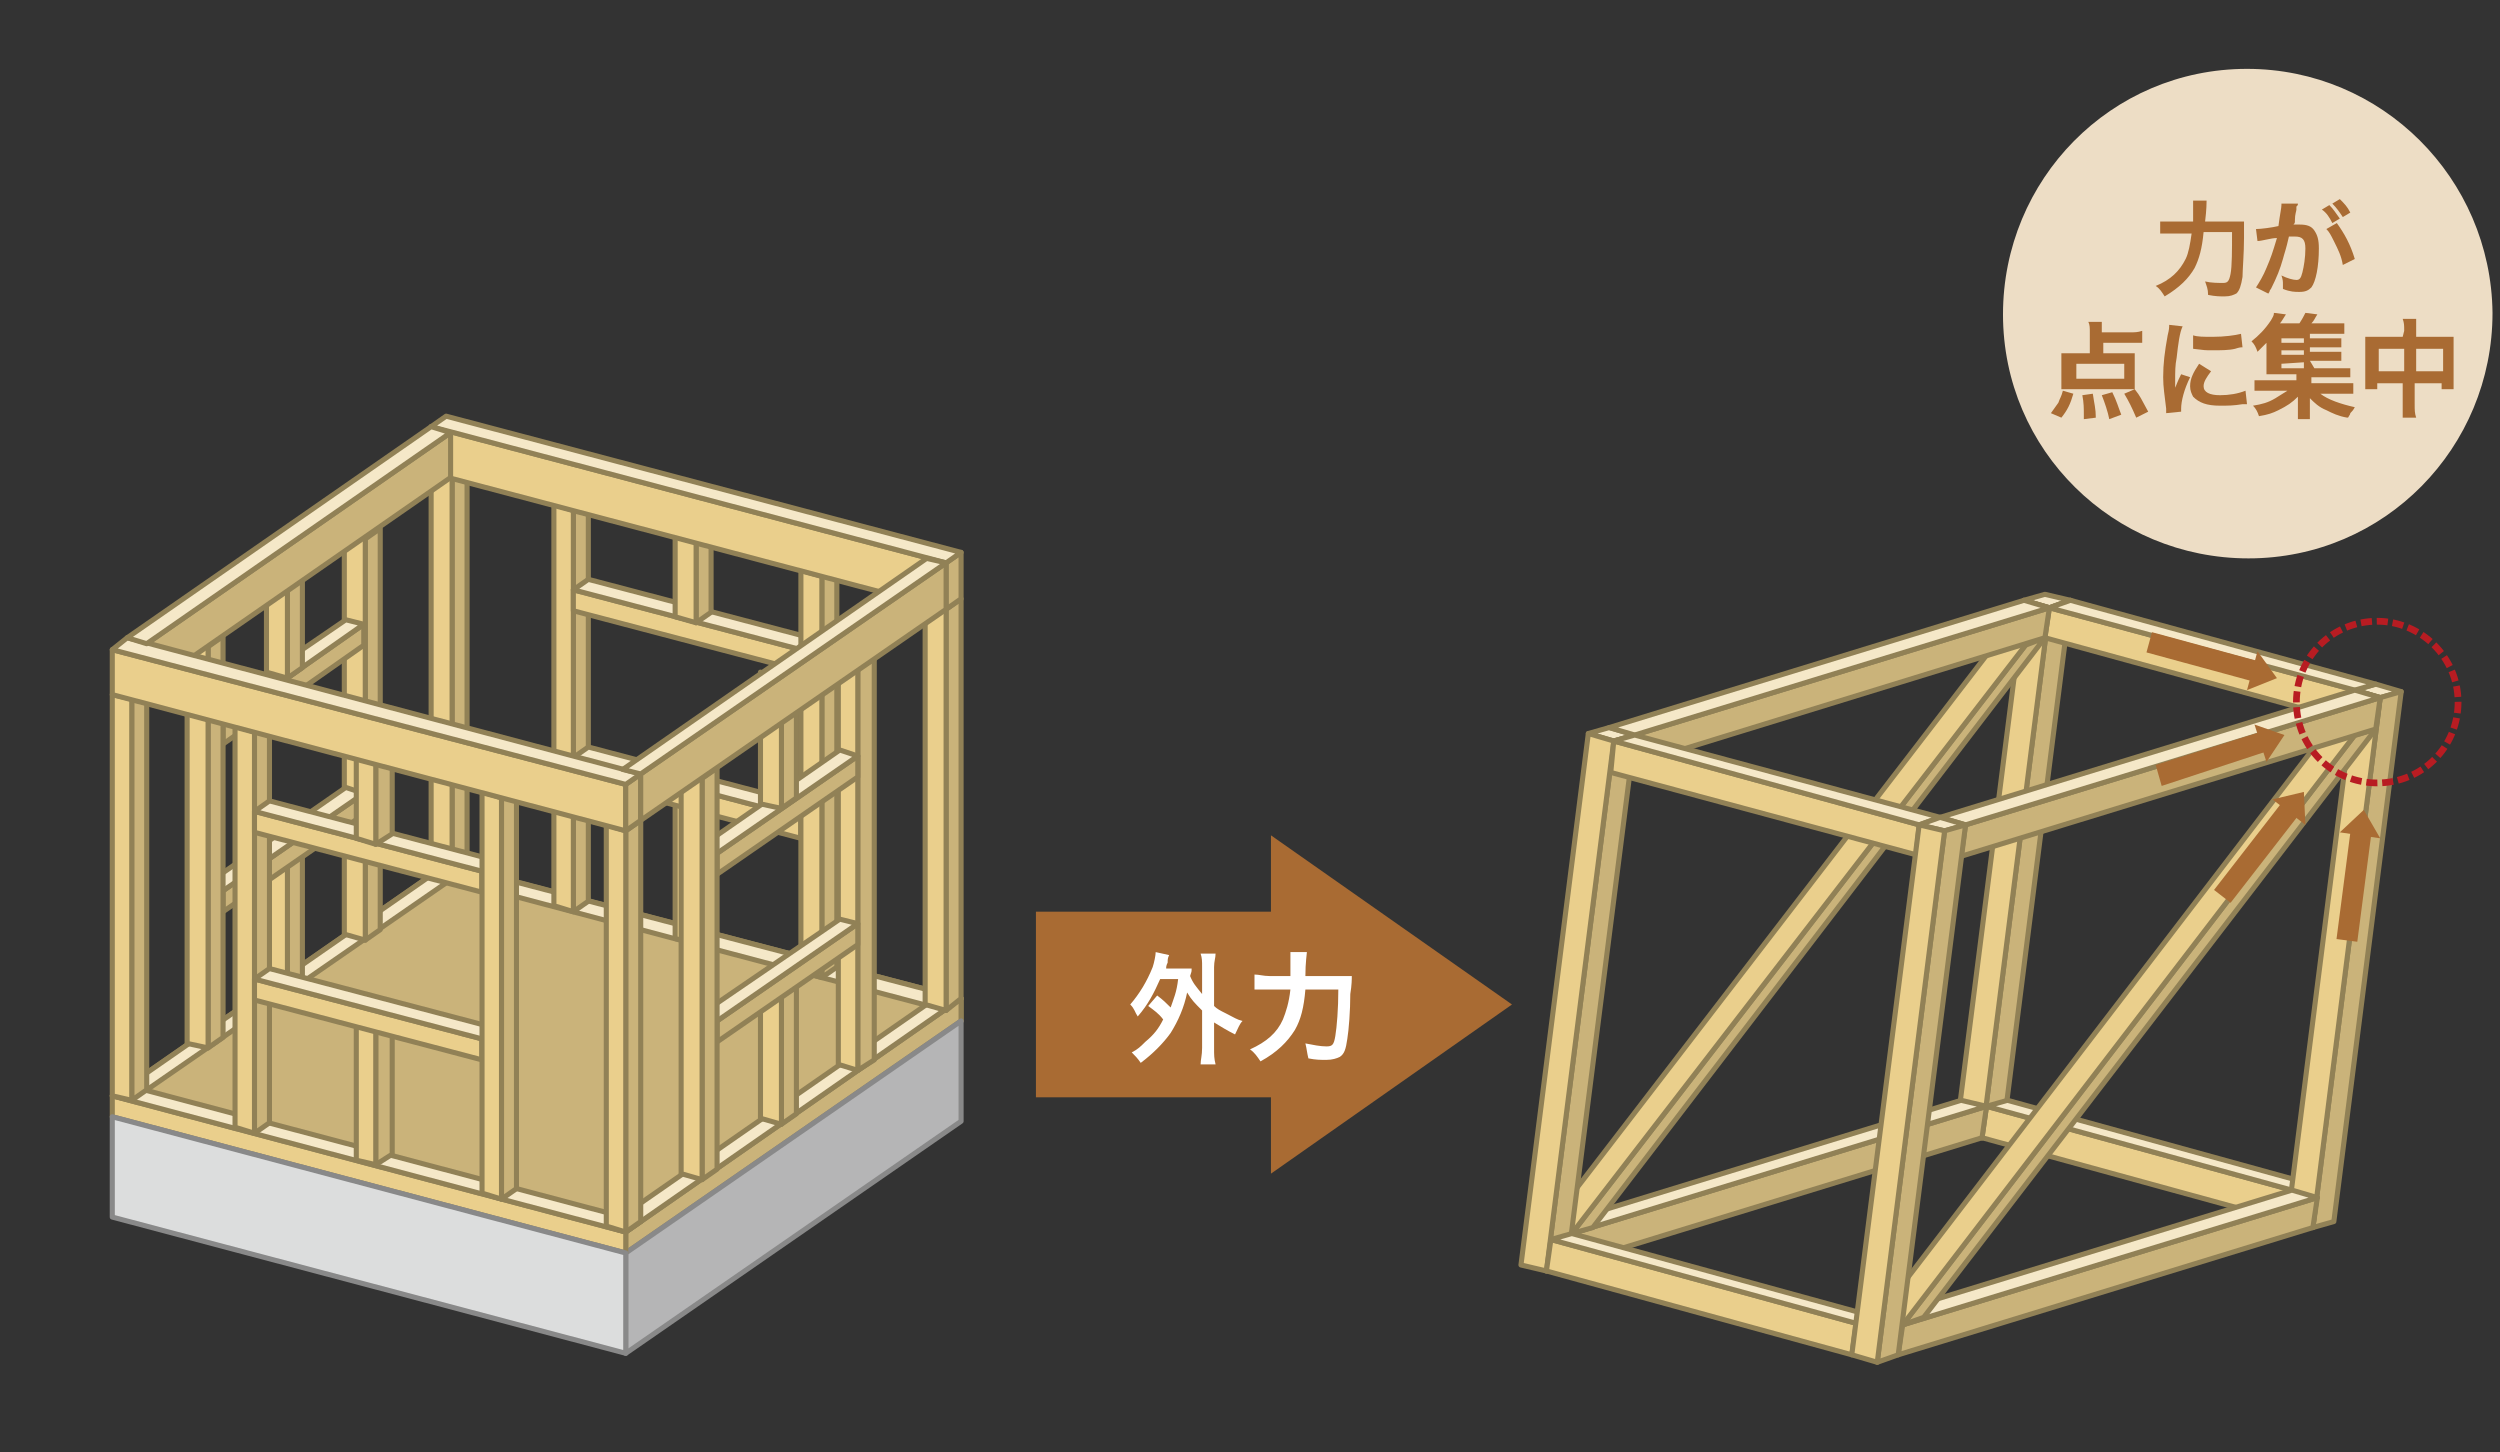 <?xml version="1.0" encoding="utf-8"?>
<!-- Generator: Adobe Illustrator 26.3.1, SVG Export Plug-In . SVG Version: 6.00 Build 0)  -->
<svg version="1.1" id="_イヤー_2" xmlns="http://www.w3.org/2000/svg" xmlns:xlink="http://www.w3.org/1999/xlink" x="0px"
	 y="0px" viewBox="0 0 167 97" style="enable-background:new 0 0 167 97;" xml:space="preserve">
<rect x="0" y="0" width="167" height="97" fill="#333333" stroke="none"/>
<style type="text/css">
	.st0{fill:#CAB37A;stroke:#918156;stroke-width:0.34;stroke-linecap:round;stroke-linejoin:round;stroke-miterlimit:4;}
	.st1{fill:#F5E8C8;stroke:#918156;stroke-width:0.34;stroke-linecap:round;stroke-linejoin:round;stroke-miterlimit:4;}
	.st2{fill:#EACF8C;stroke:#918156;stroke-width:0.34;stroke-linecap:round;stroke-linejoin:round;stroke-miterlimit:4;}
	.st3{fill:#B5B5B6;stroke:#898989;stroke-width:0.34;stroke-linecap:round;stroke-linejoin:round;stroke-miterlimit:4;}
	.st4{fill:#DCDDDD;stroke:#898989;stroke-width:0.34;stroke-linecap:round;stroke-linejoin:round;stroke-miterlimit:4;}
	.st5{fill:#A96B33;}
	.st6{fill:none;stroke:#B81C22;stroke-width:0.45;stroke-miterlimit:4;stroke-dasharray:0,0,0.74,0.32;}
	.st7{fill:#EDDDC5;}
	.st8{fill:#FFFFFF;}
	.st9{fill:none;}
</style>
<g id="_イヤー_3">
	<g>
		<polygon class="st0" points="41.8,82.3 7.6,73.2 29.9,57.7 64.2,66.7 		"/>
		<g>
			<polygon class="st0" points="63.2,68.9 64.2,68.2 64.2,66.7 63.2,67.5 			"/>
			<polygon class="st1" points="64.2,66.7 29.8,57.7 28.8,58.4 63.2,67.5 			"/>
		</g>
		<polygon class="st1" points="8.8,73.5 7.6,73.2 28.9,58.4 30.2,58.7 		"/>
		<g>
			<g>
				<polygon class="st0" points="38.3,60.9 39.3,60.2 39.3,33.4 38.3,34.1 				"/>
				<polygon class="st2" points="38.3,60.9 37,60.5 37,33.7 38.3,34.1 				"/>
			</g>
			<g>
				<polygon class="st0" points="46.5,63 47.5,62.3 47.5,53 46.5,53.7 				"/>
				<polygon class="st2" points="46.5,63 45.1,62.7 45.1,53.4 46.5,53.7 				"/>
			</g>
			<g>
				<polygon class="st2" points="53.5,44.8 38.3,40.8 38.3,39.4 53.5,43.4 				"/>
				<polygon class="st0" points="53.5,44.8 54.5,44.1 54.5,42.7 53.5,43.4 				"/>
				<polygon class="st1" points="54.5,42.7 39.3,38.7 38.3,39.4 53.5,43.4 				"/>
			</g>
			<g>
				<polygon class="st2" points="53.5,56 38.3,52 38.3,50.6 53.5,54.6 				"/>
				<polygon class="st0" points="53.5,56 54.5,55.3 54.5,53.9 53.5,54.6 				"/>
				<polygon class="st1" points="54.5,53.9 39.3,49.9 38.3,50.6 53.5,54.6 				"/>
			</g>
			<g>
				<polygon class="st0" points="30.2,58.7 31.2,58 31.2,31.2 30.2,31.9 				"/>
				<polygon class="st2" points="30.2,58.7 28.8,58.4 28.8,31.6 30.2,31.9 				"/>
			</g>
			<g>
				<polygon class="st0" points="54.9,65.3 55.9,64.6 55.9,37.8 54.9,38.5 				"/>
				<polygon class="st2" points="54.9,65.3 53.5,64.9 53.5,38.1 54.9,38.5 				"/>
			</g>
			<g>
				<polygon class="st0" points="46.5,41.6 47.5,40.9 47.5,35 46.5,35.7 				"/>
				<polygon class="st2" points="46.5,41.6 45.1,41.2 45.1,35.4 46.5,35.7 				"/>
			</g>
		</g>
		<g>
			<g>
				<polygon class="st0" points="24.4,62.8 25.4,62.1 25.4,35.3 24.4,36 				"/>
				<polygon class="st2" points="24.4,62.8 23,62.4 23,35.6 24.4,36 				"/>
			</g>
			<g>
				<polygon class="st0" points="19.2,66.4 20.2,65.7 20.2,56.9 19.2,57.6 				"/>
				<polygon class="st2" points="19.2,66.4 17.8,66 17.8,57.3 19.2,57.6 				"/>
			</g>
			<g>
				<polygon class="st0" points="14.9,60.9 24.3,54.4 24.3,53 14.9,59.5 				"/>
				<polygon class="st1" points="14.9,59.5 13.6,59.2 23.1,52.6 24.3,53 				"/>
			</g>
			<g>
				<polygon class="st0" points="14.9,49.7 24.3,43.1 24.3,41.7 14.9,48.3 				"/>
				<polygon class="st1" points="14.9,48.3 13.6,47.9 23.1,41.4 24.3,41.7 				"/>
			</g>
			<g>
				<polygon class="st0" points="13.9,70 14.9,69.3 14.9,42.5 13.9,43.2 				"/>
				<polygon class="st2" points="13.9,70 12.5,69.7 12.5,42.9 13.9,43.2 				"/>
			</g>
			<g>
				<polygon class="st0" points="19.2,45.3 20.2,44.6 20.2,35.9 19.2,36.6 				"/>
				<polygon class="st2" points="19.2,45.3 17.8,44.9 17.8,36.2 19.2,36.6 				"/>
			</g>
		</g>
		<g>
			<polygon class="st0" points="41.8,83.7 64.2,68.2 64.2,66.7 41.8,82.3 			"/>
			<polygon class="st3" points="41.8,90.4 64.2,74.9 64.2,68.2 41.8,83.7 			"/>
			<polygon class="st1" points="42.8,81.6 41.6,81.2 62.9,66.4 64.2,66.7 			"/>
		</g>
		<g>
			<polygon class="st0" points="57.3,71.5 58.4,70.8 58.4,44 57.3,44.7 			"/>
			<polygon class="st2" points="57.3,71.5 56,71.1 56,44.3 57.3,44.7 			"/>
		</g>
		<g>
			<polygon class="st0" points="52.2,75.1 53.2,74.4 53.2,65.6 52.2,66.3 			"/>
			<polygon class="st2" points="52.2,75.1 50.8,74.7 50.8,66 52.2,66.3 			"/>
		</g>
		<g>
			<polygon class="st2" points="41.8,83.7 7.5,74.6 7.5,73.2 41.8,82.3 			"/>
			<polygon class="st4" points="41.8,90.4 7.5,81.3 7.5,74.6 41.8,83.7 			"/>
			<polygon class="st1" points="42.8,81.6 8.5,72.5 7.5,73.2 41.8,82.3 			"/>
		</g>
		<g>
			<polygon class="st0" points="17,75.7 18,75 18,48.2 17,48.9 			"/>
			<polygon class="st2" points="17,75.7 15.7,75.3 15.7,48.5 17,48.9 			"/>
		</g>
		<g>
			<polygon class="st0" points="25.1,77.8 26.2,77.1 26.2,67.8 25.1,68.5 			"/>
			<polygon class="st2" points="25.1,77.8 23.8,77.5 23.8,68.2 25.1,68.5 			"/>
		</g>
		<g>
			<polygon class="st2" points="32.2,59.6 17,55.6 17,54.2 32.2,58.2 			"/>
			<polygon class="st0" points="32.2,59.6 33.2,58.9 33.2,57.5 32.2,58.2 			"/>
			<polygon class="st1" points="33.2,57.5 18,53.5 17,54.2 32.2,58.2 			"/>
		</g>
		<g>
			<polygon class="st2" points="32.2,70.8 17,66.8 17,65.4 32.2,69.4 			"/>
			<polygon class="st0" points="32.2,70.8 33.2,70.1 33.2,68.7 32.2,69.4 			"/>
			<polygon class="st1" points="33.2,68.7 18,64.7 17,65.4 32.2,69.4 			"/>
		</g>
		<g>
			<polygon class="st0" points="47.9,69.6 57.3,63.1 57.3,61.7 47.9,68.2 			"/>
			<polygon class="st1" points="47.9,68.2 46.6,67.9 56.1,61.4 57.3,61.7 			"/>
		</g>
		<g>
			<polygon class="st0" points="47.9,58.4 57.3,51.9 57.3,50.5 47.9,57 			"/>
			<polygon class="st1" points="47.9,57 46.6,56.7 56.1,50.1 57.3,50.5 			"/>
		</g>
		<g>
			<polygon class="st0" points="8.8,73.5 9.8,72.8 9.8,46 8.8,46.7 			"/>
			<polygon class="st2" points="8.8,73.5 7.5,73.2 7.5,46.4 8.8,46.7 			"/>
		</g>
		<g>
			<polygon class="st0" points="33.5,80.1 34.5,79.4 34.5,52.6 33.5,53.3 			"/>
			<polygon class="st2" points="33.5,80.1 32.2,79.7 32.2,52.9 33.5,53.3 			"/>
		</g>
		<g>
			<polygon class="st0" points="63.2,67.5 64.2,66.7 64.2,40 63.2,40.7 			"/>
			<polygon class="st2" points="63.2,67.5 61.8,67.1 61.8,40.3 63.2,40.7 			"/>
		</g>
		<g>
			<polygon class="st0" points="41.8,82.3 42.8,81.6 42.8,54.8 41.8,55.5 			"/>
			<polygon class="st2" points="41.8,82.3 40.5,81.9 40.5,55.1 41.8,55.5 			"/>
		</g>
		<g>
			<polygon class="st0" points="46.9,78.8 47.9,78.1 47.9,51.3 46.9,52 			"/>
			<polygon class="st2" points="46.9,78.8 45.5,78.4 45.5,51.6 46.9,52 			"/>
		</g>
		<g>
			<polygon class="st2" points="63.2,40.7 28.8,31.6 28.8,28.5 63.2,37.6 			"/>
			<polygon class="st0" points="63.2,40.7 64.2,40 64.2,36.9 63.2,37.6 			"/>
			<polygon class="st1" points="64.2,36.9 29.8,27.8 28.8,28.5 63.2,37.6 			"/>
		</g>
		<polygon class="st0" points="9.8,46 30.1,31.9 30.1,28.9 9.8,43 		"/>
		<g>
			<polygon class="st0" points="25.1,56.4 26.2,55.7 26.2,49.9 25.1,50.6 			"/>
			<polygon class="st2" points="25.1,56.4 23.8,56 23.8,50.2 25.1,50.6 			"/>
		</g>
		<g>
			<polygon class="st2" points="41.8,55.5 7.5,46.4 7.5,43.4 41.8,52.4 			"/>
			<polygon class="st0" points="41.8,55.5 42.8,54.8 42.8,51.7 41.8,52.4 			"/>
			<polygon class="st1" points="42.8,51.7 8.5,42.6 7.5,43.4 41.8,52.4 			"/>
		</g>
		<polygon class="st1" points="9.8,43 8.5,42.6 28.8,28.5 30.1,28.9 		"/>
		<g>
			<polygon class="st0" points="52.2,54 53.2,53.3 53.2,44.6 52.2,45.3 			"/>
			<polygon class="st2" points="52.2,54 50.8,53.7 50.8,44.9 52.2,45.3 			"/>
		</g>
		<polygon class="st0" points="42.8,54.8 63.2,40.7 63.2,37.6 42.8,51.7 		"/>
		<polygon class="st1" points="42.8,51.7 41.6,51.4 61.9,37.3 63.2,37.6 		"/>
	</g>
	<g>
		<g>
			<g>
				<polygon class="st1" points="138.3,40.1 136.6,39.7 135.2,40.1 136.9,40.6 				"/>
				<g>
					<polygon class="st0" points="132.4,76 133.8,75.6 138.3,40.1 136.9,40.6 					"/>
					<polygon class="st2" points="132.4,76 130.7,75.5 135.2,40.1 136.9,40.6 					"/>
				</g>
			</g>
			<g>
				<polygon class="st2" points="132.4,76 152.8,81.6 153.1,79.5 132.7,73.9 				"/>
				<polygon class="st1" points="154.4,79.1 134.1,73.5 132.7,73.9 153.1,79.5 				"/>
			</g>
			<g>
				<polygon class="st0" points="132.4,76 104.7,84.5 105,82.4 132.7,73.9 				"/>
				<polygon class="st1" points="132.7,73.9 131,73.5 103.3,82 105,82.4 				"/>
			</g>
			<g>
				<polygon class="st0" points="105,82.4 106.4,82 136.6,42.6 135.3,43.1 				"/>
				<polygon class="st2" points="105,82.4 103.3,82 133.6,42.6 135.3,43.1 				"/>
			</g>
			<g>
				<polygon class="st1" points="109.2,49.1 107.5,48.6 106.1,49 107.8,49.5 				"/>
				<g>
					<polygon class="st0" points="103.3,84.9 104.7,84.5 109.2,49.1 107.8,49.5 					"/>
					<polygon class="st2" points="103.3,84.9 101.6,84.5 106.1,49 107.8,49.5 					"/>
				</g>
			</g>
			<g>
				<polygon class="st1" points="160.4,46.2 158.7,45.7 157.3,46.1 159,46.6 				"/>
				<g>
					<polygon class="st0" points="154.5,82 155.9,81.6 160.4,46.2 159,46.6 					"/>
					<polygon class="st2" points="154.5,82 152.8,81.6 157.3,46.1 159,46.6 					"/>
				</g>
			</g>
			<g>
				<polygon class="st2" points="103.3,84.9 123.7,90.5 124,88.4 103.6,82.8 				"/>
				<polygon class="st1" points="125.4,88 105,82.4 103.6,82.8 124,88.4 				"/>
			</g>
			<g>
				<polygon class="st0" points="154.5,82 126.8,90.5 127.1,88.5 154.8,80 				"/>
				<polygon class="st1" points="154.8,80 153.1,79.5 125.4,88 127.1,88.5 				"/>
			</g>
			<g>
				<polygon class="st2" points="136.6,42.6 157,48.2 157.3,46.1 136.9,40.6 				"/>
				<polygon class="st1" points="158.7,45.7 138.3,40.1 136.9,40.6 157.3,46.1 				"/>
			</g>
			<g>
				<polygon class="st0" points="136.6,42.6 109,51.1 109.2,49.1 136.9,40.6 				"/>
				<polygon class="st1" points="136.9,40.6 135.2,40.1 107.5,48.6 109.2,49.1 				"/>
			</g>
			<g>
				<polygon class="st0" points="127.1,88.5 128.5,88 158.7,48.7 157.3,49.1 				"/>
				<polygon class="st2" points="127.1,88.5 125.4,88 155.6,48.6 157.3,49.1 				"/>
			</g>
			<g>
				<polygon class="st2" points="107.6,51.6 128,57.1 128.2,55.1 107.8,49.5 				"/>
				<polygon class="st1" points="129.6,54.6 109.2,49.1 107.8,49.5 128.2,55.1 				"/>
			</g>
			<g>
				<polygon class="st0" points="158.7,48.7 131,57.2 131.3,55.1 159,46.6 				"/>
				<polygon class="st1" points="159,46.6 157.3,46.1 129.6,54.6 131.3,55.1 				"/>
			</g>
			<g>
				<polygon class="st1" points="131.3,55.1 129.6,54.6 128.2,55.1 129.9,55.5 				"/>
				<g>
					<polygon class="st0" points="125.4,91 126.8,90.5 131.3,55.1 129.9,55.5 					"/>
					<polygon class="st2" points="125.4,91 123.7,90.5 128.2,55.1 129.9,55.5 					"/>
				</g>
			</g>
		</g>
		<g>
			
				<rect x="146.6" y="40.1" transform="matrix(0.263 -0.965 0.965 0.263 66.132 174.504)" class="st5" width="1.4" height="7.6"/>
			<polygon class="st5" points="152.1,45.3 150.1,46.1 150.8,43.5 			"/>
		</g>
		<g>
			<polygon class="st5" points="151.7,50.1 144.4,52.5 144,51.1 151.3,48.8 			"/>
			<polygon class="st5" points="152.6,49.1 151.4,50.9 150.6,48.4 			"/>
		</g>
		<g>
			<rect x="147" y="56.1" transform="matrix(0.613 -0.79 0.79 0.613 13.468 141.188)" class="st5" width="7.6" height="1.4"/>
			<polygon class="st5" points="153.9,52.9 154,55.1 151.8,53.4 			"/>
		</g>
		<g>
			
				<rect x="153.4" y="58.4" transform="matrix(0.129 -0.992 0.992 0.129 78.357 207.368)" class="st5" width="7.6" height="1.4"/>
			<polygon class="st5" points="157.9,54.1 159,56 156.3,55.6 			"/>
		</g>
		<path class="st6" d="M164.2,46.9c0,3-2.4,5.4-5.4,5.4c-3,0-5.4-2.4-5.4-5.4c0-3,2.4-5.4,5.4-5.4C161.7,41.5,164.2,43.9,164.2,46.9
			L164.2,46.9z"/>
	</g>
	<g>
		<path class="st7" d="M166.5,20.9c0,9-7.2,16.4-16.3,16.4c-9,0-16.4-7.2-16.4-16.3c0-9,7.2-16.4,16.3-16.4
			C159.1,4.6,166.4,11.9,166.5,20.9L166.5,20.9z"/>
		<g>
			<path class="st5" d="M149,14.8c0.4,0,0.7,0,0.9,0c0,0.2,0,0.5,0,1.1c0,1-0.1,2.2-0.1,2.6c-0.1,0.6-0.2,0.9-0.4,1.1
				c-0.2,0.1-0.4,0.2-0.8,0.2c-0.3,0-0.6,0-1.1-0.1c0-0.4-0.1-0.6-0.2-0.9c0.4,0.1,0.9,0.1,1.2,0.1c0.3,0,0.4-0.1,0.5-0.6
				c0.1-0.5,0.1-1.6,0.1-2.8h-1.9c-0.1,1.1-0.3,1.8-0.6,2.4c-0.4,0.7-1,1.3-2,1.9c-0.2-0.3-0.3-0.5-0.6-0.7c1-0.4,1.6-1,2-1.8
				c0.2-0.4,0.3-1,0.4-1.7h-1.2c-0.4,0-0.6,0-0.9,0v-0.8c0.2,0,0.5,0,0.9,0h1.3c0-0.3,0-0.4,0-0.7c0-0.3,0-0.5,0-0.7h0.9
				c0,0.1,0,0.6-0.1,1.4H149L149,14.8z"/>
			<path class="st5" d="M153.5,13.6c0,0.1,0,0.1-0.1,0.2c0,0.1,0,0.1,0,0.2c0,0.1-0.1,0.3-0.1,0.7c0,0.2,0,0.2-0.1,0.3
				c0.2,0,0.3,0,0.4,0c0.5,0,0.8,0.1,1,0.4c0.2,0.3,0.3,0.6,0.3,1.2c0,1.2-0.2,2.2-0.5,2.6c-0.2,0.2-0.4,0.3-0.8,0.3
				c-0.3,0-0.6,0-1.1-0.2c0-0.1,0-0.2,0-0.3c0-0.2,0-0.3-0.1-0.6c0.4,0.2,0.8,0.3,1,0.3c0.2,0,0.3-0.1,0.4-0.5
				c0.1-0.4,0.2-1,0.2-1.6c0-0.6-0.2-0.8-0.7-0.8c-0.1,0-0.2,0-0.4,0c-0.2,0.9-0.3,1.1-0.4,1.5c-0.2,0.7-0.4,1.2-0.8,2
				c0,0-0.1,0.1-0.1,0.2c-0.1,0.1,0,0.1-0.1,0.1l-0.8-0.4c0.2-0.3,0.5-0.8,0.7-1.3c0.3-0.7,0.4-1,0.7-2c-0.4,0-1,0.2-1.3,0.2
				l-0.1-0.8c0.3,0,1.1-0.1,1.5-0.2c0.1-0.8,0.2-1.2,0.2-1.4v-0.1L153.5,13.6L153.5,13.6z M155.6,13.7c0.3,0.3,0.4,0.5,0.7,0.9
				l-0.5,0.3c-0.2-0.4-0.4-0.7-0.7-0.9L155.6,13.7L155.6,13.7z M156.1,14.9c0.5,0.7,0.9,1.4,1.2,2.4l-0.8,0.4
				c-0.1-0.6-0.3-1-0.6-1.6c-0.2-0.4-0.3-0.6-0.5-0.8L156.1,14.9z M156.5,14.5c-0.2-0.3-0.4-0.6-0.7-0.9l0.5-0.3
				c0.3,0.3,0.5,0.5,0.7,0.9L156.5,14.5L156.5,14.5z"/>
			<path class="st5" d="M137,27.6c0.2-0.3,0.3-0.4,0.5-0.7c0.1-0.3,0.2-0.4,0.3-0.8l0.7,0.2c-0.2,0.7-0.4,1.1-0.8,1.6L137,27.6
				L137,27.6z M140.5,23.6h1.3c0.4,0,0.6,0,0.8,0c0,0.2,0,0.3,0,0.6v1.3c0,0.2,0,0.4,0,0.5c-0.2,0-0.4,0-0.7,0l-3.5,0
				c-0.3,0-0.5,0-0.7,0c0-0.2,0-0.3,0-0.5v-1.3c0-0.2,0-0.4,0-0.6c0.2,0,0.4,0,0.8,0h1.1v-1.4c0-0.3,0-0.5-0.1-0.7h0.9
				c0,0.2,0,0.3,0,0.6v0.1h1.9c0.3,0,0.5,0,0.8-0.1v0.8c-0.2,0-0.5,0-0.7,0h-1.9L140.5,23.6L140.5,23.6z M138.7,24.3v1l3.2,0v-1
				L138.7,24.3z M139.2,28c0-0.1,0-0.2,0-0.3c0-0.4,0-0.8-0.1-1.3l0.7-0.1c0.1,0.7,0.2,1,0.2,1.6L139.2,28L139.2,28z M140.9,28
				c-0.1-0.5-0.3-1.1-0.5-1.6l0.7-0.2c0.3,0.6,0.4,1,0.6,1.5L140.9,28L140.9,28z M142.7,27.9c-0.3-0.7-0.5-1.1-0.8-1.6l0.7-0.3
				c0.4,0.5,0.4,0.6,0.9,1.5L142.7,27.9L142.7,27.9z"/>
			<path class="st5" d="M144.7,27.6c0-0.1,0-0.2,0-0.3c-0.1-0.9-0.2-1.4-0.2-2.1c0-0.9,0.1-1.7,0.3-2.8c0.1-0.4,0.1-0.5,0.1-0.7
				l0.9,0.1c-0.2,0.4-0.3,1.2-0.4,2.1c-0.1,0.5-0.1,0.9-0.1,1.6c0,0.2,0,0.2,0,0.4c0.1-0.2,0.1-0.3,0.4-0.9l0.6,0.2
				c-0.4,0.8-0.6,1.6-0.6,2.1c0,0,0,0.1,0,0.2L144.7,27.6L144.7,27.6z M147.7,24.8c-0.3,0.4-0.5,0.7-0.5,1c0,0.4,0.4,0.6,1.1,0.6
				c0.6,0,1.2-0.1,1.7-0.3l0.1,0.9c-0.1,0-0.1,0-0.3,0c-0.6,0.1-1,0.1-1.5,0.1c-0.9,0-1.4-0.2-1.8-0.6c-0.1-0.2-0.2-0.4-0.2-0.7
				c0-0.5,0.2-0.9,0.6-1.5L147.7,24.8L147.7,24.8z M146.5,22.4c0.3,0.1,0.7,0.1,1.3,0.1c0.8,0,1.5-0.1,1.9-0.2l0.1,0.9
				c-0.1,0-0.2,0-0.5,0.1c-0.4,0.1-1,0.1-1.5,0.1c-0.5,0-0.5,0-1.3-0.1V22.4L146.5,22.4z"/>
			<path class="st5" d="M154.6,24.6h1.7c0.3,0,0.5,0,0.7,0v0.6c-0.2,0-0.3,0-0.7,0h-1.9v0.4h2c0.4,0,0.6,0,0.8,0v0.7
				c-0.2,0-0.4,0-0.8,0H155c0.5,0.4,1.4,0.7,2.3,0.9c-0.1,0.2-0.2,0.3-0.3,0.4c0,0,0,0.1-0.1,0.2c0,0,0,0.1-0.1,0.1
				c-0.6-0.1-1-0.3-1.4-0.5c-0.5-0.2-0.8-0.5-1.1-0.8c0,0.2,0,0.4,0,0.5v0.4c0,0.3,0,0.4,0,0.5h-0.8c0-0.1,0-0.3,0-0.5V27
				c0-0.2,0-0.3,0-0.5c-0.4,0.4-0.7,0.6-1.3,0.9c-0.4,0.2-0.7,0.3-1.3,0.4c-0.1-0.3-0.2-0.5-0.4-0.7c0.6-0.1,1-0.2,1.5-0.5
				c0.3-0.2,0.5-0.3,0.8-0.5h-1.4c-0.4,0-0.6,0-0.8,0v-0.7c0.2,0,0.4,0,0.8,0h2v-0.4h-1.4c-0.3,0-0.4,0-0.6,0c0-0.2,0-0.3,0-0.6
				v-0.9c0-0.2,0-0.4,0-0.6c-0.2,0.2-0.4,0.4-0.6,0.6c-0.1-0.3-0.2-0.5-0.4-0.7c0.5-0.4,0.9-0.8,1.3-1.4c0.1-0.2,0.2-0.3,0.2-0.5
				l0.8,0.1c-0.2,0.3-0.3,0.5-0.4,0.6h1.3c0.2-0.3,0.3-0.5,0.4-0.7l0.8,0.1c-0.2,0.3-0.2,0.4-0.4,0.6h1.5c0.3,0,0.5,0,0.7,0v0.7
				c-0.2,0-0.3,0-0.6,0h-1.7v0.3h1.4c0.3,0,0.5,0,0.7,0v0.6c-0.2,0-0.3,0-0.7,0h-1.4v0.3h1.4c0.3,0,0.4,0,0.7,0v0.6
				c-0.2,0-0.3,0-0.7,0h-1.4L154.6,24.6L154.6,24.6z M153.9,22.6h-1.5v0.3h1.5V22.6z M153.9,23.4h-1.5v0.3h1.5V23.4z M152.4,24.3
				v0.3h1.5v-0.4L152.4,24.3L152.4,24.3z"/>
			<path class="st5" d="M160.6,22.1c0-0.4,0-0.5-0.1-0.8h0.9c0,0.2,0,0.4,0,0.7v0.5h1.9c0.3,0,0.5,0,0.6,0c0,0.2,0,0.3,0,0.6v2.2
				c0,0.3,0,0.5,0,0.7h-0.8v-0.4h-1.8V27c0,0.4,0,0.6,0.1,0.9h-0.9c0-0.3,0-0.5,0-0.9v-1.4h-1.7V26h-0.8c0-0.2,0-0.4,0-0.7v-2.2
				c0-0.3,0-0.4,0-0.6c0.2,0,0.3,0,0.6,0h1.9L160.6,22.1L160.6,22.1z M158.9,23.3v1.5h1.7v-1.5H158.9z M163.2,24.8v-1.5h-1.8v1.5
				L163.2,24.8L163.2,24.8z"/>
		</g>
	</g>
	<g>
		<rect x="69.2" y="60.9" class="st5" width="22" height="12.4"/>
		<polygon class="st5" points="101,67.1 84.9,78.4 84.9,55.8 		"/>
		<g>
			<path class="st8" d="M77.3,66.5c0.4,0.3,0.6,0.5,0.9,0.8c0.2-0.6,0.4-1,0.5-1.9h-1.2c-0.4,0.9-0.8,1.7-1.5,2.5
				c-0.2-0.3-0.2-0.5-0.5-0.8c0.6-0.7,1.1-1.5,1.5-2.5c0.1-0.3,0.2-0.8,0.2-1l0.9,0.2c-0.1,0.2-0.1,0.3-0.1,0.5
				c-0.1,0.2-0.1,0.3-0.1,0.4h1.1c0.3,0,0.4,0,0.6,0c0,0.2,0,0.2-0.1,0.5c0.2,0.5,0.4,0.7,0.8,1.2v-1.8c0-0.4,0-0.6-0.1-0.9h1
				c0,0.3-0.1,0.5-0.1,0.9v2.6c0.2,0.2,0.4,0.3,0.8,0.5c0.6,0.3,0.7,0.4,1.1,0.5c-0.2,0.2-0.3,0.5-0.5,0.9c-0.6-0.3-0.9-0.5-1.4-0.8
				v1.7c0,0.5,0,0.7,0.1,1.1h-1c0-0.3,0.1-0.6,0.1-1.1v-2.5c-0.5-0.5-0.7-0.7-1-1.2c-0.2,1-0.6,1.9-1.1,2.7c-0.5,0.7-1.2,1.4-2,2
				c-0.2-0.3-0.4-0.5-0.6-0.7c0.4-0.2,0.6-0.4,0.9-0.7c0.6-0.5,0.9-0.9,1.2-1.5c-0.3-0.4-0.6-0.6-1-0.9L77.3,66.5L77.3,66.5z"/>
			<path class="st8" d="M89.3,65.2c0.5,0,0.8,0,1,0c0,0.2,0,0.6-0.1,1.2c0,1.1-0.1,2.4-0.2,3c-0.1,0.7-0.2,1-0.5,1.2
				c-0.2,0.1-0.5,0.2-0.9,0.2c-0.4,0-0.7,0-1.2-0.1c-0.1-0.4-0.1-0.6-0.2-1c0.5,0.1,1,0.2,1.4,0.2c0.4,0,0.5-0.1,0.6-0.7
				c0.1-0.6,0.2-1.8,0.2-3.1h-2.2c-0.1,1.2-0.3,2-0.7,2.7c-0.5,0.8-1.2,1.5-2.3,2.1c-0.2-0.3-0.4-0.6-0.7-0.8c1.1-0.5,1.8-1.1,2.2-2
				c0.2-0.5,0.4-1.1,0.5-2h-1.4c-0.4,0-0.7,0-1,0v-1c0.3,0,0.6,0.1,1,0.1h1.4c0-0.3,0-0.4,0-0.8c0-0.4,0-0.6,0-0.8h1.1
				c0,0.1-0.1,0.7-0.1,1.6L89.3,65.2L89.3,65.2z"/>
		</g>
	</g>
	<rect x="0" class="st9" width="167" height="97"/>
</g>
</svg>
